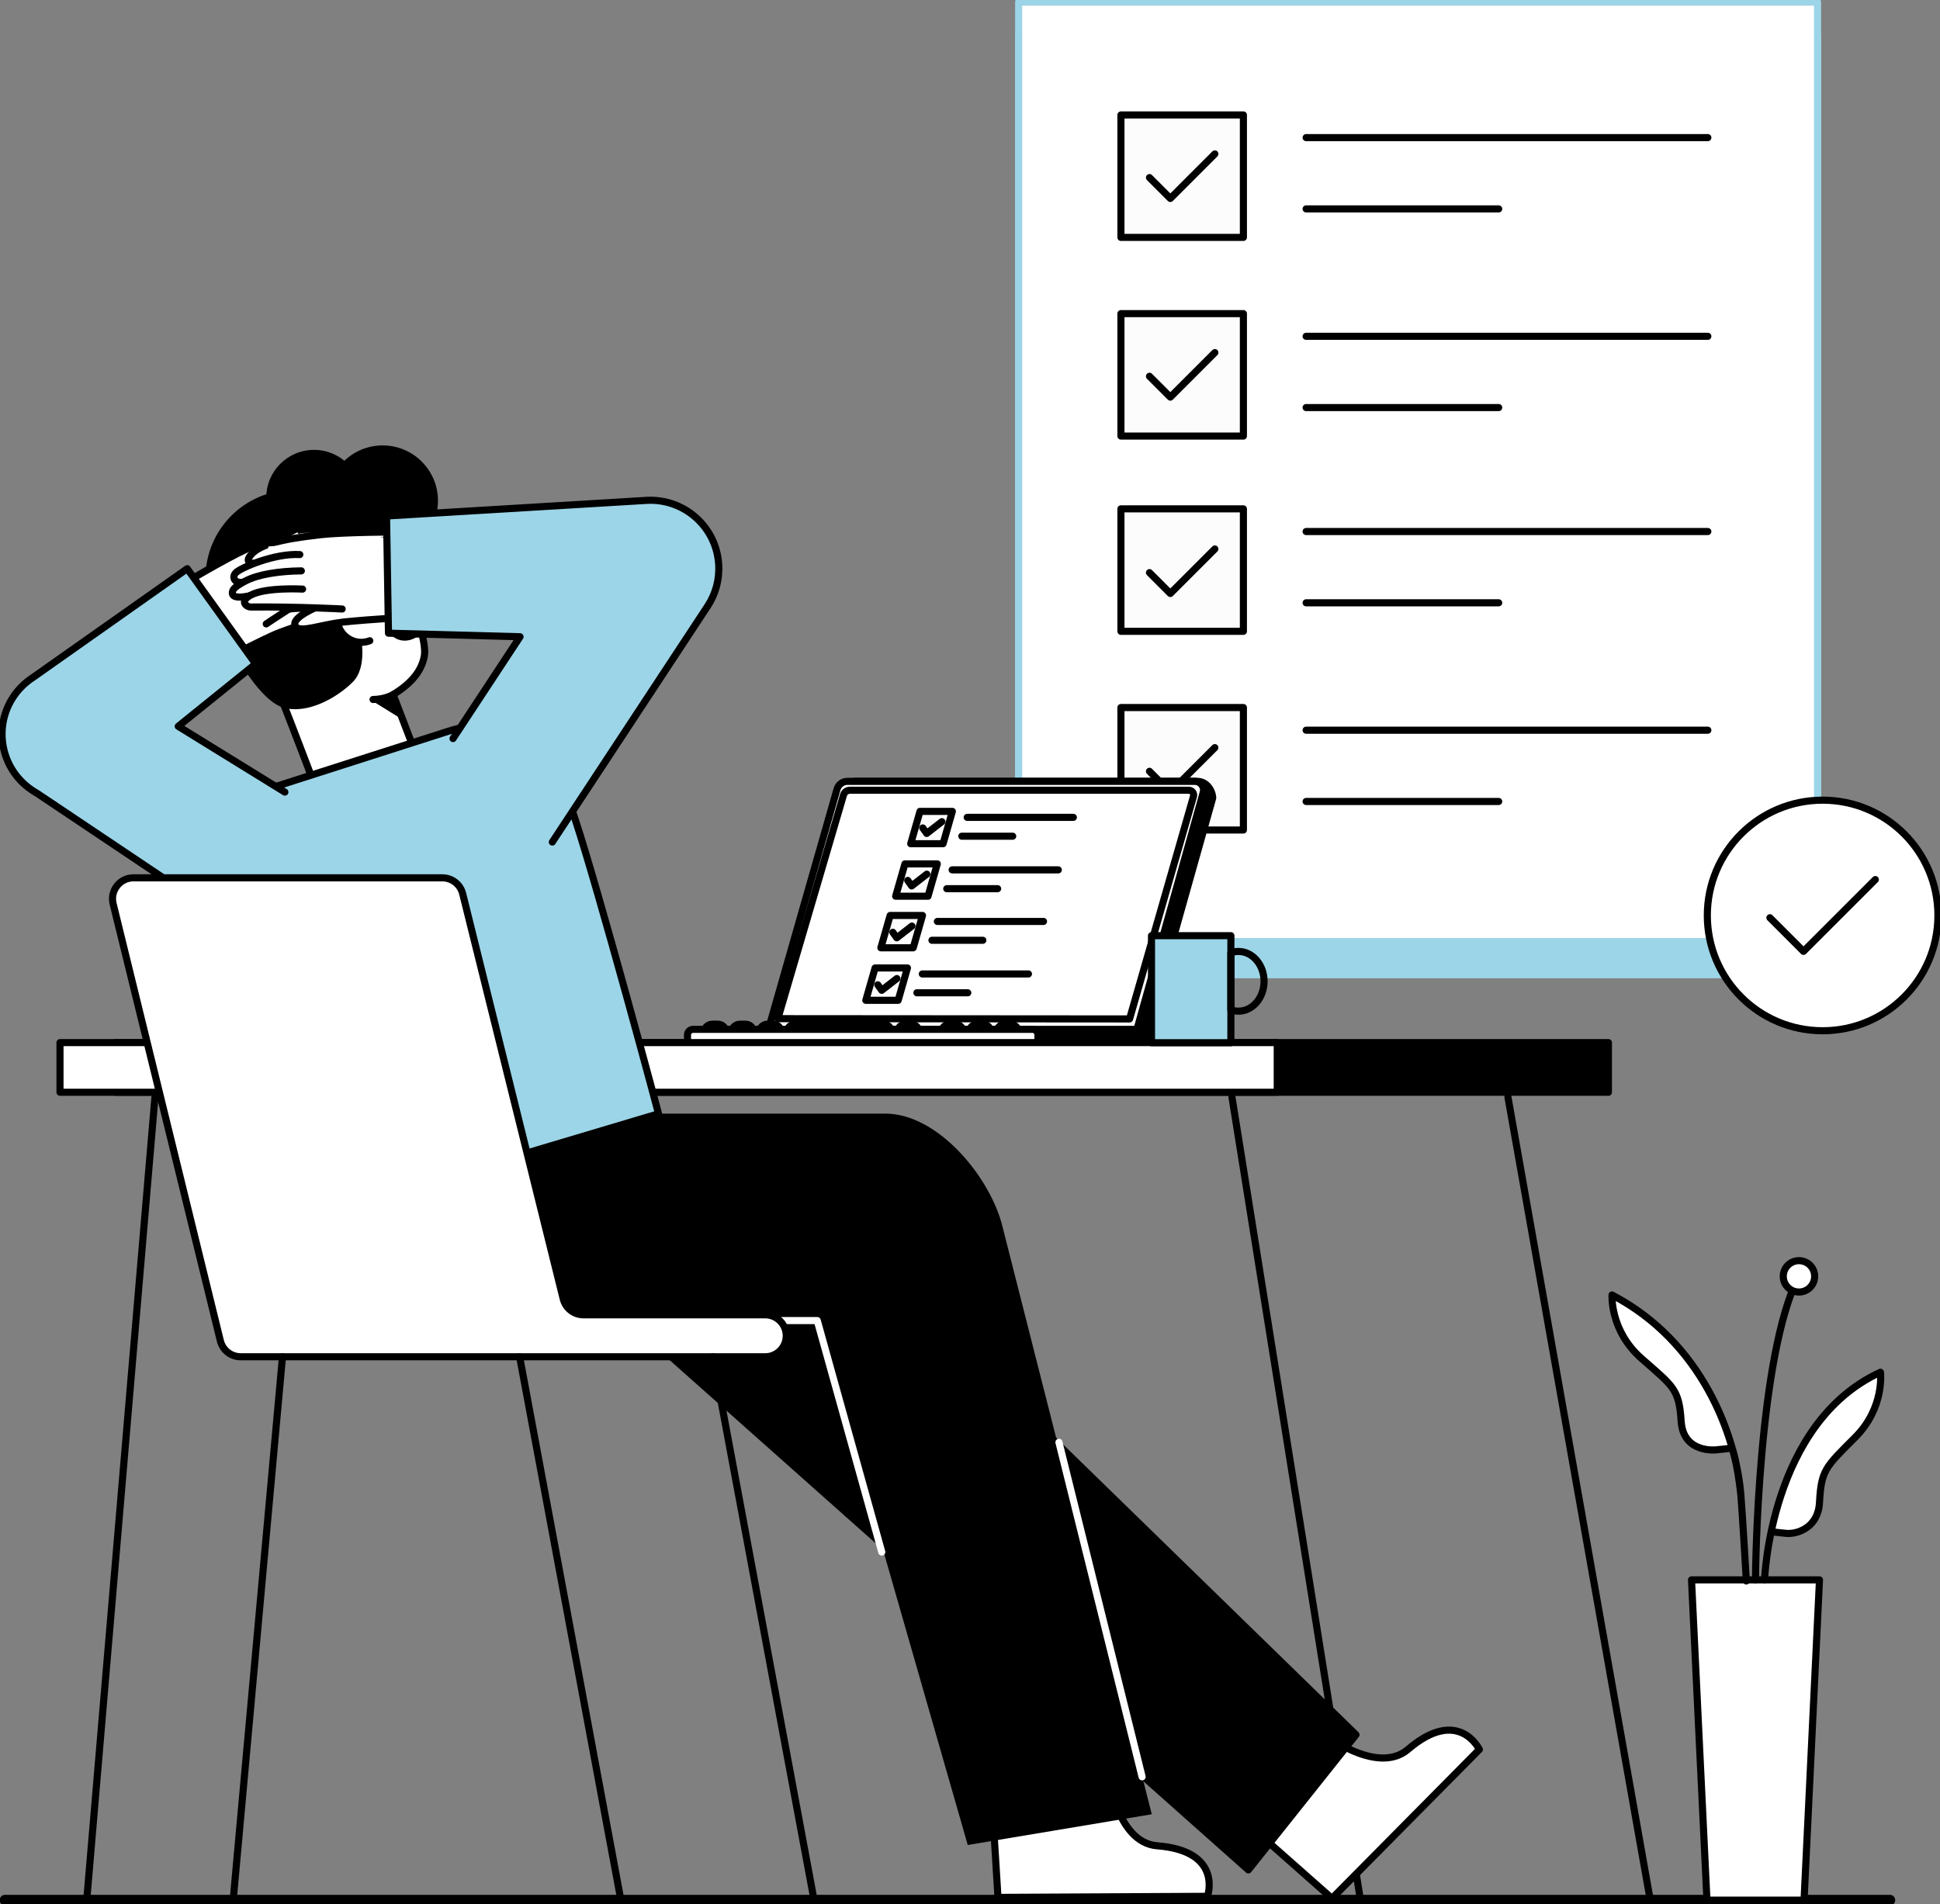 <svg xmlns="http://www.w3.org/2000/svg" width="273" height="268" viewBox="0 0 273 268" fill="none"><rect x="0" y="0" width="273" height="268" fill="#808080" stroke="none"/><g clip-path="url(#clip0_350_1325)"><path d="M255.77 4.952H143.347V137.186H255.77V4.952Z" fill="#9CD5E7" stroke="#9CD5E7" stroke-linecap="round" stroke-linejoin="round"></path><path d="M255.77 0.291H143.347V132.525H255.77V0.291Z" fill="white" stroke="#9CD5E7" stroke-linecap="round" stroke-linejoin="round"></path><path d="M174.973 16.178H157.739V33.413H174.973V16.178Z" fill="#FCFCFC" stroke="black" stroke-linecap="round" stroke-linejoin="round"></path><path d="M161.757 24.995L164.691 27.929L170.957 21.663" stroke="black" stroke-linecap="round" stroke-linejoin="round"></path><path d="M183.799 19.37H240.33" stroke="black" stroke-linecap="round" stroke-linejoin="round"></path><path d="M183.799 29.4H210.899" stroke="black" stroke-linecap="round" stroke-linejoin="round"></path><path d="M174.973 44.141H157.739V61.376H174.973V44.141Z" fill="#FCFCFC" stroke="black" stroke-linecap="round" stroke-linejoin="round"></path><path d="M183.799 47.333H240.33" stroke="black" stroke-linecap="round" stroke-linejoin="round"></path><path d="M183.799 57.363H210.899" stroke="black" stroke-linecap="round" stroke-linejoin="round"></path><path d="M174.973 71.619H157.739V88.854H174.973V71.619Z" fill="#FCFCFC" stroke="black" stroke-linecap="round" stroke-linejoin="round"></path><path d="M183.799 74.81H240.33" stroke="black" stroke-linecap="round" stroke-linejoin="round"></path><path d="M183.799 84.84H210.899" stroke="black" stroke-linecap="round" stroke-linejoin="round"></path><path d="M174.973 99.582H157.739V116.817H174.973V99.582Z" fill="#FCFCFC" stroke="black" stroke-linecap="round" stroke-linejoin="round"></path><path d="M183.799 102.773H240.33" stroke="black" stroke-linecap="round" stroke-linejoin="round"></path><path d="M183.799 112.803H210.899" stroke="black" stroke-linecap="round" stroke-linejoin="round"></path><path d="M161.757 52.958L164.691 55.892L170.957 49.626" stroke="black" stroke-linecap="round" stroke-linejoin="round"></path><path d="M161.757 80.593L164.691 83.528L170.957 77.261" stroke="black" stroke-linecap="round" stroke-linejoin="round"></path><path d="M161.757 108.556L164.691 111.491L170.957 105.224" stroke="black" stroke-linecap="round" stroke-linejoin="round"></path><path d="M169.919 266.896L140.438 267.047L139.352 249.459L155.848 249.067C155.848 249.067 156.926 259.324 162.844 259.785C172.183 260.514 169.919 266.896 169.919 266.896Z" fill="white" stroke="black" stroke-linecap="round" stroke-linejoin="round"></path><path d="M53.845 78.264C58.145 78.264 61.632 74.778 61.632 70.477C61.632 66.176 58.145 62.69 53.845 62.69C49.545 62.69 46.059 66.176 46.059 70.477C46.059 74.778 49.545 78.264 53.845 78.264Z" fill="black"></path><path d="M44.19 76.766C47.904 76.766 50.914 73.755 50.914 70.041C50.914 66.327 47.904 63.316 44.19 63.316C40.476 63.316 37.466 66.327 37.466 70.041C37.466 73.755 40.476 76.766 44.19 76.766Z" fill="black"></path><path d="M41.309 93.741C48.153 93.741 53.7 88.194 53.7 81.35C53.7 74.507 48.153 68.959 41.309 68.959C34.466 68.959 28.919 74.507 28.919 81.35C28.919 88.194 34.466 93.741 41.309 93.741Z" fill="black"></path><path d="M37.923 94.578C36.799 92.228 36.014 90.661 35.243 88.321C34.24 82.195 39.462 74.129 45.836 73.961C52.48 73.787 53.192 75.483 54.101 76.508C55.684 78.294 60.236 89.288 59.718 92.297C59.371 94.309 58.018 96.114 55.321 97.758L57.673 103.906C57.673 103.906 60.535 109.819 53.605 112.506C45.356 115.705 43.693 108.947 43.693 108.947C43.693 108.947 38.512 95.224 37.982 94.551C37.962 94.559 37.932 94.597 37.923 94.578Z" fill="white" stroke="black" stroke-linecap="round" stroke-linejoin="round"></path><path d="M50.737 89.413C50.737 89.413 51.788 93.856 49.639 95.996C47.489 98.137 43.343 100.57 39.882 99.597C35.456 98.354 30.141 86.559 30.141 86.559L40.536 81.167L48.489 83.585L50.738 89.414L50.737 89.413Z" fill="black"></path><path d="M56.846 75.989L51.539 78.26C51.539 78.26 53.042 81.664 50.686 82.928L51.942 86.066L49.794 86.912L35.166 87.959L31.934 76.685L40.223 69.674L51.403 69.135L56.846 75.99V75.989Z" fill="black"></path><path d="M57.25 83.693L59.409 84.966C59.692 85.095 59.752 85.47 59.525 85.682L58.235 86.547" fill="white"></path><path d="M57.25 83.693L59.409 84.966C59.692 85.095 59.752 85.47 59.525 85.682L58.235 86.547" stroke="black" stroke-linecap="round" stroke-linejoin="round"></path><path d="M56.616 81.913L56.6 81.857C56.573 81.743 56.521 81.644 56.444 81.56C56.382 81.465 56.3 81.39 56.199 81.335C56.098 81.271 55.99 81.236 55.873 81.231C55.757 81.205 55.641 81.21 55.525 81.246L55.316 81.335C55.185 81.412 55.081 81.517 55.003 81.648L54.915 81.857C54.873 82.012 54.873 82.167 54.915 82.321L54.931 82.377C54.958 82.491 55.011 82.59 55.088 82.674C55.15 82.769 55.231 82.844 55.333 82.9C55.433 82.963 55.541 82.998 55.658 83.003C55.774 83.029 55.89 83.024 56.006 82.988L56.215 82.9C56.346 82.822 56.45 82.717 56.528 82.586L56.616 82.377C56.658 82.222 56.658 82.068 56.616 81.913Z" fill="black"></path><path d="M55.494 79.1C55.494 79.1 53.449 79.95 53.575 81.696L55.494 79.1Z" fill="white"></path><path d="M55.494 79.1C55.494 79.1 53.449 79.95 53.575 81.696" stroke="black" stroke-linecap="round" stroke-linejoin="round"></path><path d="M52.036 90.18C50.305 90.852 48.35 89.973 47.669 88.219C47.019 86.54 47.773 84.669 49.356 83.923" fill="white"></path><path d="M52.036 90.18C50.305 90.852 48.35 89.973 47.669 88.219C47.019 86.54 47.773 84.669 49.356 83.923" stroke="black" stroke-linecap="round" stroke-linejoin="round"></path><path d="M52.496 98.449C54.213 98.434 55.321 97.758 55.321 97.758" stroke="black" stroke-linecap="round" stroke-linejoin="round"></path><path d="M56.666 101.289L52.391 98.647L55.354 97.81L56.666 101.289Z" fill="black"></path><path d="M55.31 88.903C55.31 88.903 56.392 90.344 58.328 89.276L55.31 88.903Z" fill="white"></path><path d="M55.31 88.903C55.31 88.903 56.392 90.344 58.328 89.276" stroke="black" stroke-linecap="round" stroke-linejoin="round"></path><path d="M109.172 145.314L118.955 111.07C119.141 110.42 119.735 109.972 120.41 109.972H168.498C169.714 109.972 170.595 111.133 170.656 112.305L160.823 147.256L159.9 147.363L156.68 147.517" fill="black"></path><path d="M109.172 145.314L118.955 111.07C119.141 110.42 119.735 109.972 120.41 109.972H168.498C169.714 109.972 170.595 111.133 170.656 112.305L160.823 147.256L159.9 147.363L156.68 147.517" stroke="black" stroke-linecap="round" stroke-linejoin="round"></path><path d="M159.658 146.091L169.321 111.523C169.539 110.744 168.953 109.972 168.144 109.972H119.245C118.57 109.972 117.976 110.42 117.79 111.07L108.007 145.314" fill="white"></path><path d="M159.658 146.091L169.321 111.523C169.539 110.744 168.953 109.972 168.144 109.972H119.245C118.57 109.972 117.976 110.42 117.79 111.07L108.007 145.314" stroke="black" stroke-linecap="round" stroke-linejoin="round"></path><path d="M158.956 143.409L167.949 112.083C168.071 111.651 167.747 111.221 167.298 111.221H119.602C119.183 111.221 118.813 111.498 118.696 111.902L109.461 143.372L158.956 143.409Z" fill="white" stroke="black" stroke-linecap="round" stroke-linejoin="round"></path><path d="M226.338 146.741H16.21V153.729H226.338V146.741Z" fill="black" stroke="black" stroke-linecap="round" stroke-linejoin="round"></path><path d="M134.414 144.149H133.638C132.994 144.149 132.473 144.671 132.473 145.314C132.473 145.957 132.994 146.479 133.638 146.479H134.414C135.058 146.479 135.579 145.957 135.579 145.314C135.579 144.671 135.058 144.149 134.414 144.149Z" fill="white" stroke="black" stroke-linecap="round" stroke-linejoin="round"></path><path d="M138.298 144.149H137.522C136.878 144.149 136.356 144.671 136.356 145.314C136.356 145.957 136.878 146.479 137.522 146.479H138.298C138.942 146.479 139.463 145.957 139.463 145.314C139.463 144.671 138.942 144.149 138.298 144.149Z" fill="white" stroke="black" stroke-linecap="round" stroke-linejoin="round"></path><path d="M142.182 144.149H141.405C140.762 144.149 140.24 144.671 140.24 145.314C140.24 145.957 140.762 146.479 141.405 146.479H142.182C142.825 146.479 143.347 145.957 143.347 145.314C143.347 144.671 142.825 144.149 142.182 144.149Z" fill="white" stroke="black" stroke-linecap="round" stroke-linejoin="round"></path><path d="M104.9 144.149H104.123C103.48 144.149 102.958 144.671 102.958 145.314C102.958 145.957 103.48 146.479 104.123 146.479H104.9C105.543 146.479 106.065 145.957 106.065 145.314C106.065 144.671 105.543 144.149 104.9 144.149Z" fill="white" stroke="black" stroke-linecap="round" stroke-linejoin="round"></path><path d="M101.016 144.149H100.239C99.596 144.149 99.074 144.671 99.074 145.314C99.074 145.957 99.596 146.479 100.239 146.479H101.016C101.659 146.479 102.181 145.957 102.181 145.314C102.181 144.671 101.659 144.149 101.016 144.149Z" fill="white" stroke="black" stroke-linecap="round" stroke-linejoin="round"></path><path d="M108.784 144.149H108.007C107.363 144.149 106.842 144.671 106.842 145.314C106.842 145.957 107.363 146.479 108.007 146.479H108.784C109.427 146.479 109.949 145.957 109.949 145.314C109.949 144.671 109.427 144.149 108.784 144.149Z" fill="white" stroke="black" stroke-linecap="round" stroke-linejoin="round"></path><path d="M128.201 144.149H127.424C126.78 144.149 126.259 144.671 126.259 145.314C126.259 145.957 126.78 146.479 127.424 146.479H128.201C128.844 146.479 129.366 145.957 129.366 145.314C129.366 144.671 128.844 144.149 128.201 144.149Z" fill="white" stroke="black" stroke-linecap="round" stroke-linejoin="round"></path><path d="M124.317 146.479H123.54C122.897 146.479 110.725 145.958 110.725 145.314C110.725 144.67 111.246 144.149 111.89 144.149H124.317C124.961 144.149 125.482 144.67 125.482 145.314C125.482 145.958 124.961 146.479 124.317 146.479Z" fill="white" stroke="black" stroke-linecap="round" stroke-linejoin="round"></path><path d="M111.314 144.877H160.046V146.327C160.046 146.652 159.782 146.916 159.457 146.916H111.313C110.989 146.916 110.725 146.652 110.725 146.327V145.465C110.725 145.141 110.988 144.877 111.313 144.877L111.314 144.877Z" fill="black" stroke="black" stroke-linecap="round" stroke-linejoin="round"></path><path d="M145.28 144.877H97.529C97.096 144.877 96.744 145.228 96.744 145.662V146.131C96.744 146.565 97.096 146.916 97.529 146.916H145.28C145.714 146.916 146.065 146.565 146.065 146.131V145.662C146.065 145.228 145.714 144.877 145.28 144.877Z" fill="white" stroke="black" stroke-linecap="round" stroke-linejoin="round"></path><path d="M173.361 154.39L191.405 267.185" stroke="black" stroke-linecap="round" stroke-linejoin="round"></path><path d="M212.196 154.39L232.182 267.185" stroke="black" stroke-linecap="round" stroke-linejoin="round"></path><path d="M21.807 154.39L12.181 267.709" stroke="black" stroke-linecap="round" stroke-linejoin="round"></path><path d="M179.735 146.741H8.442V153.729H179.735V146.741Z" fill="white" stroke="black" stroke-linecap="round" stroke-linejoin="round"></path><path d="M208.178 246.231L187.439 267.186L174.234 255.517L185.622 243.575C185.622 243.575 193.637 250.066 198.147 246.206C205.267 240.118 208.178 246.231 208.178 246.231Z" fill="white" stroke="black" stroke-linecap="round" stroke-linejoin="round"></path><path d="M175.672 263.178L88.152 185.355H60.489C51.879 185.355 42.873 178.066 43.148 166.49C43.352 157.885 44.479 158.126 44.479 158.126L97.519 158.059C103.295 158.059 108.312 161.363 110.788 166.169L190.818 244.156L175.672 263.178Z" fill="black" stroke="black" stroke-linecap="round" stroke-linejoin="round"></path><path d="M162.08 255.346L141.104 172.764C139.463 165.808 132.051 156.736 124.594 156.736H63.188V185.864H115.005L136.183 259.674L162.079 255.346H162.08Z" fill="black"></path><path d="M46.469 170.524L92.671 156.755C90.252 147.655 81.869 116.888 79.982 112.684C79.982 112.684 76.484 98.638 63.125 102.907L38.723 110.719C38.723 110.719 30.765 113.502 31.133 120.045C31.373 124.328 46.469 170.524 46.469 170.524Z" fill="#9CD5E7" stroke="black" stroke-linecap="round" stroke-linejoin="round"></path><path d="M47.517 79.527L43.051 76.43L25.745 83.67L28.258 92.68L47.517 79.527Z" fill="white"></path><path d="M25.251 82.489C25.251 82.489 31.78 78.6 34.779 77.242C39.95 74.899 43.137 73.897 44.967 74.845C45.359 75.048 46.023 75.895 43.051 76.43C41.29 76.747 38.831 79.567 38.831 79.567" fill="white"></path><path d="M25.251 82.489C25.251 82.489 31.78 78.6 34.779 77.242C39.95 74.899 43.137 73.897 44.967 74.845C45.359 75.048 46.023 75.895 43.051 76.43C41.29 76.747 38.831 79.567 38.831 79.567" stroke="black" stroke-linecap="round" stroke-linejoin="round"></path><path d="M27.01 95.153C27.01 95.153 35.432 90.75 38.318 89.452C41.168 88.17 44.175 87.696 44.343 86.617C44.653 84.632 37.381 86.03 35.219 87.089" fill="white"></path><path d="M27.01 95.153C27.01 95.153 35.432 90.75 38.318 89.452C41.168 88.17 44.175 87.696 44.343 86.617C44.653 84.632 37.381 86.03 35.219 87.089" stroke="black" stroke-linecap="round" stroke-linejoin="round"></path><path d="M24.441 83.556L27.799 94.376L39.412 86.634L46.416 80.829L41.844 74.93L24.441 83.556Z" fill="white"></path><path d="M38.638 78.179C41.657 76.137 46.766 75.507 47.659 75.737C48.645 75.992 48.686 77.291 46.791 77.611C46.039 77.738 45.235 78.24 44.042 78.453" fill="white"></path><path d="M38.638 78.179C41.657 76.137 46.766 75.507 47.659 75.737C48.645 75.992 48.686 77.291 46.791 77.611C46.039 77.738 45.235 78.24 44.042 78.453" stroke="black" stroke-linecap="round" stroke-linejoin="round"></path><path d="M39.634 80.258C42.333 78.672 45.109 77.555 47.114 77.435C47.721 77.399 48.92 77.348 49.346 77.693C50.397 78.546 48.436 79.392 46.468 79.873" fill="white"></path><path d="M39.634 80.258C42.333 78.672 45.109 77.555 47.114 77.435C47.721 77.399 48.92 77.348 49.346 77.693C50.397 78.546 48.436 79.392 46.468 79.873" stroke="black" stroke-linecap="round" stroke-linejoin="round"></path><path d="M37.465 87.811C37.465 87.811 42.434 84.444 48.404 80.931C48.786 80.706 49.421 79.452 47.517 79.526C45.11 79.621 40.802 82.548 40.802 82.548" fill="white"></path><path d="M37.465 87.811C37.465 87.811 42.434 84.444 48.404 80.931C48.786 80.706 49.421 79.452 47.517 79.526C45.11 79.621 40.802 82.548 40.802 82.548" stroke="black" stroke-linecap="round" stroke-linejoin="round"></path><path d="M35.267 83.772L37.506 78.82L56.072 76.135L58.547 85.156L35.267 83.772Z" fill="white"></path><path d="M55.889 74.868C55.889 74.868 48.29 74.889 45.02 75.265C39.38 75.913 36.13 76.691 35.048 78.446C34.817 78.821 34.682 79.889 37.507 78.82C39.18 78.186 42.739 79.342 42.739 79.342" fill="white"></path><path d="M55.889 74.868C55.889 74.868 48.29 74.889 45.02 75.265C39.38 75.913 36.13 76.691 35.048 78.446C34.817 78.821 34.682 79.889 37.507 78.82C39.18 78.186 42.739 79.342 42.739 79.342" stroke="black" stroke-linecap="round" stroke-linejoin="round"></path><path d="M60.889 86.636C60.889 86.636 51.402 87.188 48.259 87.558C45.155 87.923 42.333 89.062 41.634 88.223C40.347 86.679 47.304 84.141 49.703 83.937" fill="white"></path><path d="M60.889 86.636C60.889 86.636 51.402 87.188 48.259 87.558C45.155 87.923 42.333 89.062 41.634 88.223C40.347 86.679 47.304 84.141 49.703 83.937" stroke="black" stroke-linecap="round" stroke-linejoin="round"></path><path d="M57.132 75.367L59.813 86.375L45.872 85.703L36.881 84.323L37.771 76.913L57.132 75.367Z" fill="white"></path><path d="M42.191 78.052C38.553 77.853 33.846 79.938 33.198 80.594C32.483 81.32 33.117 82.455 34.906 81.755C35.616 81.478 36.564 81.495 37.696 81.065" fill="white"></path><path d="M42.191 78.052C38.553 77.853 33.846 79.938 33.198 80.594C32.483 81.32 33.117 82.455 34.906 81.755C35.616 81.478 36.564 81.495 37.696 81.065" stroke="black" stroke-linecap="round" stroke-linejoin="round"></path><path d="M42.404 80.347C39.275 80.375 36.318 80.843 34.538 81.771C33.998 82.052 32.943 82.624 32.755 83.14C32.292 84.411 34.409 84.128 36.344 83.53" fill="white"></path><path d="M42.404 80.347C39.275 80.375 36.318 80.843 34.538 81.771C33.998 82.052 32.943 82.624 32.755 83.14C32.292 84.411 34.409 84.128 36.344 83.53" stroke="black" stroke-linecap="round" stroke-linejoin="round"></path><path d="M48.147 85.712C48.147 85.712 42.154 85.378 35.228 85.433C34.785 85.436 33.595 84.687 35.267 83.772C37.38 82.616 42.58 82.912 42.58 82.912" fill="white"></path><path d="M48.147 85.712C48.147 85.712 42.154 85.378 35.228 85.433C34.785 85.436 33.595 84.687 35.267 83.772C37.38 82.616 42.58 82.912 42.58 82.912" stroke="black" stroke-linecap="round" stroke-linejoin="round"></path><path d="M77.725 118.514L99.337 85.676L99.571 85.32C100.675 83.645 101.266 81.611 101.136 79.454C100.818 74.149 96.259 70.107 90.954 70.426L54.393 72.624L54.666 89.118L73.183 89.617L63.751 103.949" fill="#9CD5E7"></path><path d="M77.725 118.514L99.337 85.676L99.571 85.32C100.675 83.645 101.266 81.611 101.136 79.454C100.818 74.149 96.259 70.107 90.954 70.426L54.393 72.624L54.666 89.118L73.183 89.617L63.751 103.949" stroke="black" stroke-linecap="round" stroke-linejoin="round"></path><path d="M40.087 111.484L25.081 102.225L35.969 93.438L26.345 80.041L4.686 95.316C3.529 96.059 2.476 97.089 1.706 98.338C-1.046 102.798 0.339 108.645 4.799 111.398L5.26 111.682L32.297 129.804" fill="#9CD5E7"></path><path d="M40.087 111.484L25.081 102.225L35.969 93.438L26.345 80.041L4.686 95.316C3.529 96.059 2.476 97.089 1.706 98.338C-1.046 102.798 0.339 108.645 4.799 111.398L5.26 111.682L32.297 129.804" stroke="black" stroke-linecap="round" stroke-linejoin="round"></path><path d="M173.213 131.691H162.041V146.756H173.213V131.691Z" fill="#9CD5E7" stroke="black" stroke-linecap="round" stroke-linejoin="round"></path><path d="M177.881 138.113C177.881 140.436 176.268 142.317 174.279 142.317C173.908 142.317 173.55 142.251 173.213 142.129V134.098C173.55 133.977 173.908 133.911 174.279 133.911C176.268 133.911 177.881 135.792 177.881 138.113Z" stroke="black" stroke-linecap="round" stroke-linejoin="round"></path><path d="M124.084 218.439L115.005 185.864H104.797" stroke="white" stroke-linecap="round" stroke-linejoin="round"></path><path d="M149.017 202.995L160.719 250.076" stroke="white" stroke-linecap="round" stroke-linejoin="round"></path><path d="M0.701 267.436H265.947" stroke="black" stroke-width="1.5" stroke-linecap="round" stroke-linejoin="round"></path><path d="M79.246 182.768L65.121 125.833C64.81 124.495 63.618 123.548 62.245 123.548H18.787C16.888 123.548 15.483 125.315 15.91 127.165L30.999 188.669C31.308 190.009 32.501 190.958 33.876 190.958H107.691C109.322 190.958 110.644 189.636 110.644 188.006C110.644 186.375 109.322 185.053 107.691 185.053H82.122C80.749 185.053 79.557 184.106 79.246 182.768L79.246 182.768Z" fill="white" stroke="black" stroke-linecap="round" stroke-linejoin="round"></path><path d="M39.752 190.958L32.832 267.228" stroke="black" stroke-linecap="round" stroke-linejoin="round"></path><path d="M100.309 190.958L114.44 266.806" stroke="black" stroke-linecap="round" stroke-linejoin="round"></path><path d="M73.124 190.958L87.255 266.806" stroke="black" stroke-linecap="round" stroke-linejoin="round"></path><path d="M253.87 267.436H240.204L238.033 222.356H256.041L253.87 267.436Z" fill="white" stroke="black" stroke-linecap="round" stroke-linejoin="round"></path><path d="M248.312 222.356C248.312 222.356 249.076 200.269 264.62 193.134C264.62 193.134 265.257 198.103 261.053 202.308C256.848 206.513 256.291 206.902 256.041 211.483C255.85 214.987 252.957 215.946 251.369 215.815C250.837 215.771 249.245 215.58 249.245 215.58" fill="white"></path><path d="M248.312 222.356C248.312 222.356 249.076 200.269 264.62 193.134C264.62 193.134 265.257 198.103 261.053 202.308C256.848 206.513 256.291 206.902 256.041 211.483C255.85 214.987 252.957 215.946 251.369 215.815C250.837 215.771 249.245 215.58 249.245 215.58" stroke="black" stroke-linecap="round" stroke-linejoin="round"></path><path d="M245.747 222.515C245.747 222.515 245.222 213.419 244.977 210.392C244.303 202.054 239.507 188.865 226.849 182.263C226.849 182.263 226.528 187.263 230.991 191.193C235.453 195.123 236.283 195.453 236.574 200.031C236.864 204.609 241.511 204.058 241.511 204.058L243.759 203.818C243.759 203.818 244.475 205.807 244.977 210.392" fill="white"></path><path d="M245.747 222.515C245.747 222.515 245.222 213.419 244.977 210.392M244.977 210.392C244.303 202.054 239.507 188.865 226.849 182.263C226.849 182.263 226.528 187.263 230.991 191.193C235.453 195.123 236.283 195.453 236.574 200.031C236.864 204.609 241.511 204.058 241.511 204.058L243.759 203.818C243.759 203.818 244.475 205.807 244.977 210.392Z" stroke="black" stroke-linecap="round" stroke-linejoin="round"></path><path d="M247.037 222.356C247.037 220.827 247.377 190.755 253.153 179.542" stroke="black" stroke-linecap="round" stroke-linejoin="round"></path><path d="M253.153 181.846C254.373 181.846 255.361 180.857 255.361 179.637C255.361 178.417 254.373 177.429 253.153 177.429C251.933 177.429 250.944 178.417 250.944 179.637C250.944 180.857 251.933 181.846 253.153 181.846Z" fill="white" stroke="black" stroke-linecap="round" stroke-linejoin="round"></path><path d="M132.711 118.75H128.157L129.463 114.196H134.017L132.711 118.75Z" fill="#FCFCFC" stroke="black" stroke-linecap="round" stroke-linejoin="round"></path><path d="M129.856 116.526L130.409 117.301L132.54 115.645" stroke="black" stroke-linecap="round" stroke-linejoin="round"></path><path d="M136.106 115.039H151.044" stroke="black" stroke-linecap="round" stroke-linejoin="round"></path><path d="M135.347 117.69H142.508" stroke="black" stroke-linecap="round" stroke-linejoin="round"></path><path d="M130.592 126.139H126.038L127.344 121.585H131.898L130.592 126.139Z" fill="#FCFCFC" stroke="black" stroke-linecap="round" stroke-linejoin="round"></path><path d="M133.988 122.428H148.926" stroke="black" stroke-linecap="round" stroke-linejoin="round"></path><path d="M133.229 125.078H140.389" stroke="black" stroke-linecap="round" stroke-linejoin="round"></path><path d="M128.51 133.399H123.956L125.262 128.845H129.816L128.51 133.399Z" fill="#FCFCFC" stroke="black" stroke-linecap="round" stroke-linejoin="round"></path><path d="M131.906 129.688H146.844" stroke="black" stroke-linecap="round" stroke-linejoin="round"></path><path d="M131.146 132.339H138.307" stroke="black" stroke-linecap="round" stroke-linejoin="round"></path><path d="M126.392 140.789H121.838L123.144 136.234H127.697L126.392 140.789Z" fill="#FCFCFC" stroke="black" stroke-linecap="round" stroke-linejoin="round"></path><path d="M129.788 137.078H144.726" stroke="black" stroke-linecap="round" stroke-linejoin="round"></path><path d="M129.028 139.728H136.189" stroke="black" stroke-linecap="round" stroke-linejoin="round"></path><path d="M127.737 123.914L128.29 124.69L130.421 123.034" stroke="black" stroke-linecap="round" stroke-linejoin="round"></path><path d="M125.644 131.217L126.197 131.992L128.327 130.336" stroke="black" stroke-linecap="round" stroke-linejoin="round"></path><path d="M123.524 138.606L124.077 139.381L126.208 137.725" stroke="black" stroke-linecap="round" stroke-linejoin="round"></path><path d="M256.483 145.072C265.444 145.072 272.709 137.807 272.709 128.845C272.709 119.883 265.444 112.618 256.483 112.618C247.521 112.618 240.257 119.883 240.257 128.845C240.257 137.807 247.521 145.072 256.483 145.072Z" fill="white" stroke="black" stroke-linecap="round" stroke-linejoin="round"></path><path d="M249.065 129.166L253.796 133.897L263.9 123.793" stroke="black" stroke-linecap="round" stroke-linejoin="round"></path></g><defs><clipPath id="clip0_350_1325"><rect width="273" height="268" fill="white"></rect></clipPath></defs></svg>